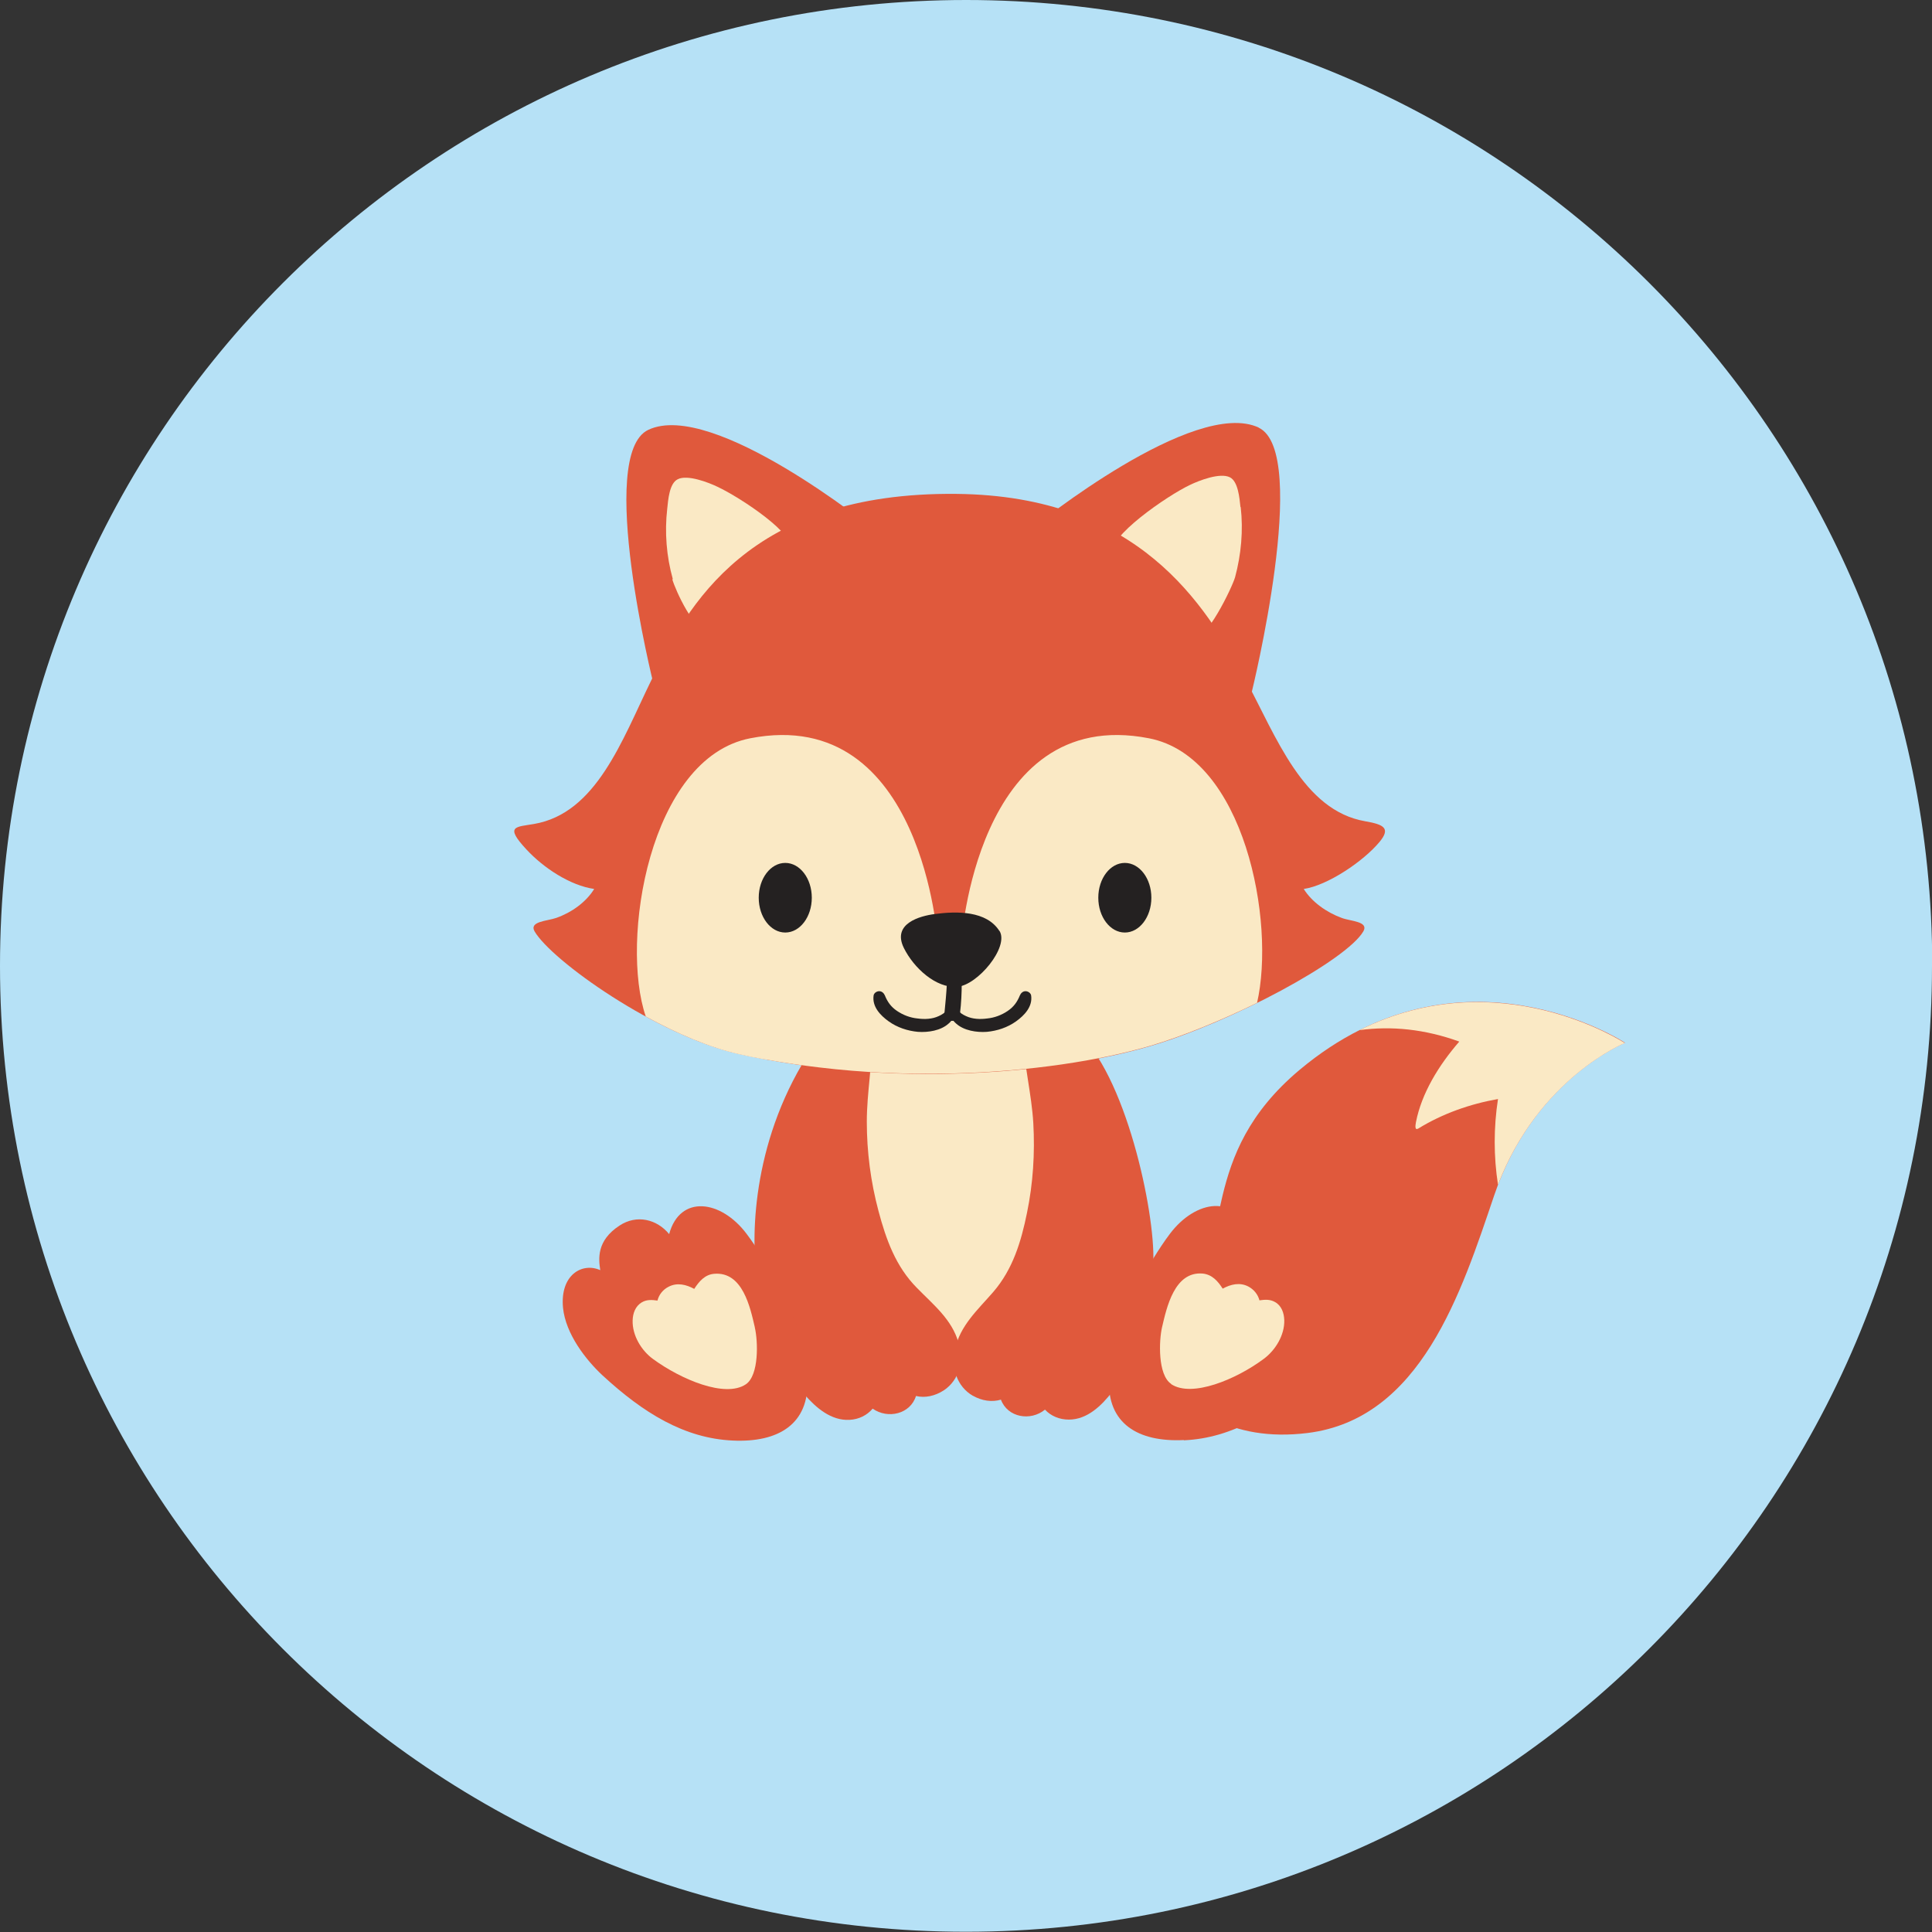 <svg viewBox="0 0 79.37 79.37" xmlns="http://www.w3.org/2000/svg" id="b"><rect x="0" y="0" width="79.37" height="79.37" fill="#333333" stroke="none"/><defs><style>.g{fill:#b6e1f6;}.h{fill:#242121;}.i{fill:#e0593c;}.j{fill:#fae9c5;}</style></defs><path d="M79.37,39.68c0,21.92-17.77,39.68-39.69,39.68S0,61.6,0,39.68,17.77,0,39.69,0s39.69,17.77,39.69,39.68Z" class="g"></path><path d="M44.89,53.29s1.93,1.85,3.87-.15c1.94-2,.42-5.65,4.62-9.18,6.63-5.56,13.38-1.12,13.38-1.12,0,0-3.77,1.51-5.38,6.28-1.35,3.99-3.01,9.17-7.66,9.75-6.4.79-7.47-5.85-7.47-5.85l-1.36.26Z" class="i"></path><path d="M44.33,41.84s-.04-.08-.1-.09c-1.71-.43-3.44-.81-5.16-1.19-1.35-.3-2.87-.66-4.18,0-1.26.63-1.77,2.07-2.01,3.37-.27,1.47-.27,2.96-.02,4.43.25,1.46.76,2.88,1.5,4.16.69,1.2,1.61,2.33,2.82,3.02,1.19.69,2.58.81,3.85.26,1.21-.53,2.18-1.6,2.74-2.78.69-1.45.87-3.06.95-4.65.09-1.71.14-3.43.2-5.14.02-.43.03-.87.03-1.3,0-.38-.51-.39-.61-.07Z" class="j"></path><path d="M39.38,55.17c-.27-.97-1.05-1.58-1.72-2.27-.86-.87-1.26-1.98-1.57-3.15-.32-1.2-.48-2.43-.48-3.67,0-1.2.24-2.38.21-3.58-.02-.65-.06-1.93-.87-2.12-.82-.19-1.65.79-2.07,1.34-.1.13.93.54.98.65-2.72,3.56-3.02,7.65-2.81,9.71.19,1.87.74,3.77,2,5.21.47.54,1.09,1.08,1.85,1.04.39-.02.72-.19.95-.46.63.44,1.55.22,1.78-.52.38.09.78,0,1.14-.23.65-.43.83-1.23.63-1.95Z" class="i"></path><path d="M39.97,57.34c.37.21.78.27,1.15.16.27.73,1.21.9,1.81.41.24.26.59.41.98.41.76,0,1.35-.58,1.79-1.15,1.17-1.51,1.6-3.45,1.68-5.32.08-2.07-1.15-7.79-3.18-9.5.04-.12.83-.61.72-.73-.46-.53-1.34-1.45-2.15-1.21-.8.24-.76,1.53-.74,2.17.04,1.2.35,2.36.42,3.56.07,1.24-.01,2.48-.26,3.69-.24,1.18-.58,2.31-1.38,3.24-.63.73-1.37,1.38-1.58,2.37-.16.74.07,1.52.75,1.91Z" class="i"></path><path d="M48.64,59.17c1.99-.09,3.68-1.14,5.34-2.67.71-.65,1.53-1.71,1.63-2.78.14-1.36-.78-1.88-1.53-1.55.07-.46.16-1.2-.79-1.83-.71-.46-1.55-.26-2.04.35-.44-1.63-2.12-1.42-3.19,0-.44.58-.98,1.48-1.36,2.2-.64,1.2-1.09,2.55-1.14,3.76-.08,1.83,1.19,2.6,3.07,2.51Z" class="i"></path><path d="M48.11,56.86c.85.57,2.67-.19,3.8-1.03.48-.35.87-.98.85-1.6-.01-.29-.11-.59-.38-.74-.21-.12-.42-.1-.64-.07-.06-.24-.23-.45-.46-.57-.35-.18-.72-.09-1.05.09-.19-.3-.43-.58-.82-.62-1.16-.1-1.48,1.39-1.67,2.2-.13.55-.18,1.96.37,2.33Z" class="j"></path><path d="M33.18,56.66c-.05-1.21-.5-2.56-1.14-3.76-.38-.72-.92-1.62-1.36-2.2-1.06-1.42-2.75-1.63-3.19,0-.5-.61-1.33-.82-2.04-.35-.95.62-.86,1.37-.79,1.83-.74-.33-1.66.19-1.53,1.55.11,1.07.93,2.13,1.63,2.78,1.66,1.53,3.35,2.58,5.34,2.67,1.88.09,3.15-.68,3.07-2.51Z" class="i"></path><path d="M31.01,54.53c-.19-.82-.5-2.3-1.67-2.2-.38.03-.62.31-.82.62-.33-.18-.7-.27-1.05-.09-.24.12-.4.33-.46.57-.22-.03-.43-.05-.64.07-.27.16-.37.45-.38.74-.02.62.36,1.25.85,1.6,1.14.83,2.95,1.6,3.8,1.03.55-.37.5-1.78.37-2.33Z" class="j"></path><path d="M51.72,17.57c-2.65-1.26-9.24,4.07-9.24,4.07l8.94,6.81s2.43-9.86.29-10.88Z" class="i"></path><path d="M50.96,20.83c-.04-.39-.1-1.05-.43-1.22-.41-.21-1.29.14-1.64.31-.94.44-3.46,2.19-3.13,2.79.41.75,1.23,2.72,1.98,3.12.38.2.81.33,1.23.43.57.13,1.65-2.13,1.77-2.55.25-.93.34-1.92.23-2.88Z" class="j"></path><path d="M26.63,17.66c2.65-1.26,9.24,4.07,9.24,4.07l-9.02,6.38s-2.36-9.43-.22-10.45Z" class="i"></path><path d="M27.62,23.8c.12.43.93,2.23,1.5,2.1.42-.1.91-.9,1.29-1.11.75-.4,1.62-1.44,2.04-2.19.33-.6-2.03-2.16-2.97-2.6-.35-.17-1.24-.52-1.64-.31-.34.17-.39.83-.43,1.22-.11.96-.03,1.95.23,2.88Z" class="j"></path><path d="M56.09,33.74c-2.56-.44-3.65-3.46-4.94-5.86-1.64-3.05-4.36-7.51-11.85-7.59-8.58-.09-11.07,4.62-12.55,7.67-1.2,2.46-2.25,5.45-4.81,5.89-.75.13-1.22.07-.32,1.04.71.77,1.81,1.49,2.79,1.63-.33.54-.93.97-1.56,1.19-.37.13-1.12.14-.89.55.69,1.19,5.02,4.29,8.4,5.04,6.28,1.4,13,.82,16.91-.33,3.33-.98,8.05-3.52,8.74-4.71.23-.41-.52-.41-.89-.55-.63-.23-1.23-.66-1.56-1.19.97-.14,2.45-1.13,3.12-1.94.46-.56.16-.71-.59-.84Z" class="i"></path><path d="M51.64,41.21c.77-3.34-.51-10.12-4.44-10.88-7.18-1.4-7.69,8.61-7.69,8.11,0-.08-.05-.14-.12-.19v-.16c-.13,0-.26.02-.38.04-.12-.02-.25-.03-.38-.04v.16c-.07.05-.12.11-.12.19,0,.49-.5-9.51-7.69-8.11-4.16.81-5.35,8.35-4.29,11.43,1.26.69,2.62,1.28,3.84,1.55h0c.34.08.69.15,1.04.21.03,0,.05.01.08.01.34.06.68.12,1.02.17.02,0,.05,0,.07.01.35.05.71.1,1.06.14,0,0,0,0,0,0,1.82.22,3.63.29,5.36.25.05,0,.09,0,.14,0,3.18-.08,6.05-.53,8.13-1.14,1.35-.4,2.92-1.05,4.37-1.76Z" class="j"></path><path d="M41.06,38.25c-.53-.84-1.75-.82-2.66-.7-.61.08-1.76.39-1.27,1.39.41.83,1.32,1.66,2.19,1.6.84-.06,2.15-1.64,1.74-2.3Z" class="h"></path><ellipse ry="1.43" rx="1.09" cy="36.88" cx="32.26" class="h"></ellipse><ellipse ry="1.43" rx="1.09" cy="36.88" cx="46.21" class="h"></ellipse><path d="M39.43,39.09c-.02-.12-.16-.2-.28-.18-.13.02-.21.12-.22.25-.03.41-.01.82-.03,1.23-.02.41-.06.82-.1,1.23-.02.17.16.32.32.32.19,0,.3-.15.32-.32.05-.41.07-.83.07-1.25,0-.43,0-.85-.08-1.27Z" class="h"></path><path d="M42.36,40.89c-.02-.1-.13-.17-.23-.17-.11,0-.19.08-.23.17-.11.27-.25.47-.5.64-.25.17-.54.28-.84.31-.29.04-.61.03-.88-.1-.13-.06-.25-.13-.34-.26-.04-.06-.08-.13-.1-.2-.02-.07-.02-.11-.07-.17-.03-.03-.09-.04-.12-.02-.14.1-.12.34-.07.49.05.18.16.35.3.47.32.29.84.37,1.26.34.43-.04.85-.18,1.2-.43.35-.25.69-.61.62-1.07Z" class="h"></path><path d="M35.89,40.89c.02-.1.13-.17.23-.17.11,0,.19.08.23.17.11.27.25.47.5.64.25.17.54.28.84.31.29.04.61.03.88-.1.13-.06.25-.13.34-.26.04-.06.08-.13.1-.2.02-.07.02-.11.07-.17.03-.03.09-.04.12-.02.14.1.12.34.07.49-.05.18-.16.35-.3.47-.32.29-.84.37-1.26.34-.43-.04-.85-.18-1.2-.43-.35-.25-.69-.61-.62-1.07Z" class="h"></path><path d="M66.75,42.85s-5.16-3.4-10.9-.53c1.32-.18,2.69-.04,4.1.47-.85.98-1.55,2.13-1.78,3.31-.03.16-.05.35.1.26.99-.61,2.13-1.01,3.27-1.21-.18,1.17-.18,2.36,0,3.52,1.69-4.4,5.21-5.82,5.21-5.82Z" class="j"></path></svg>